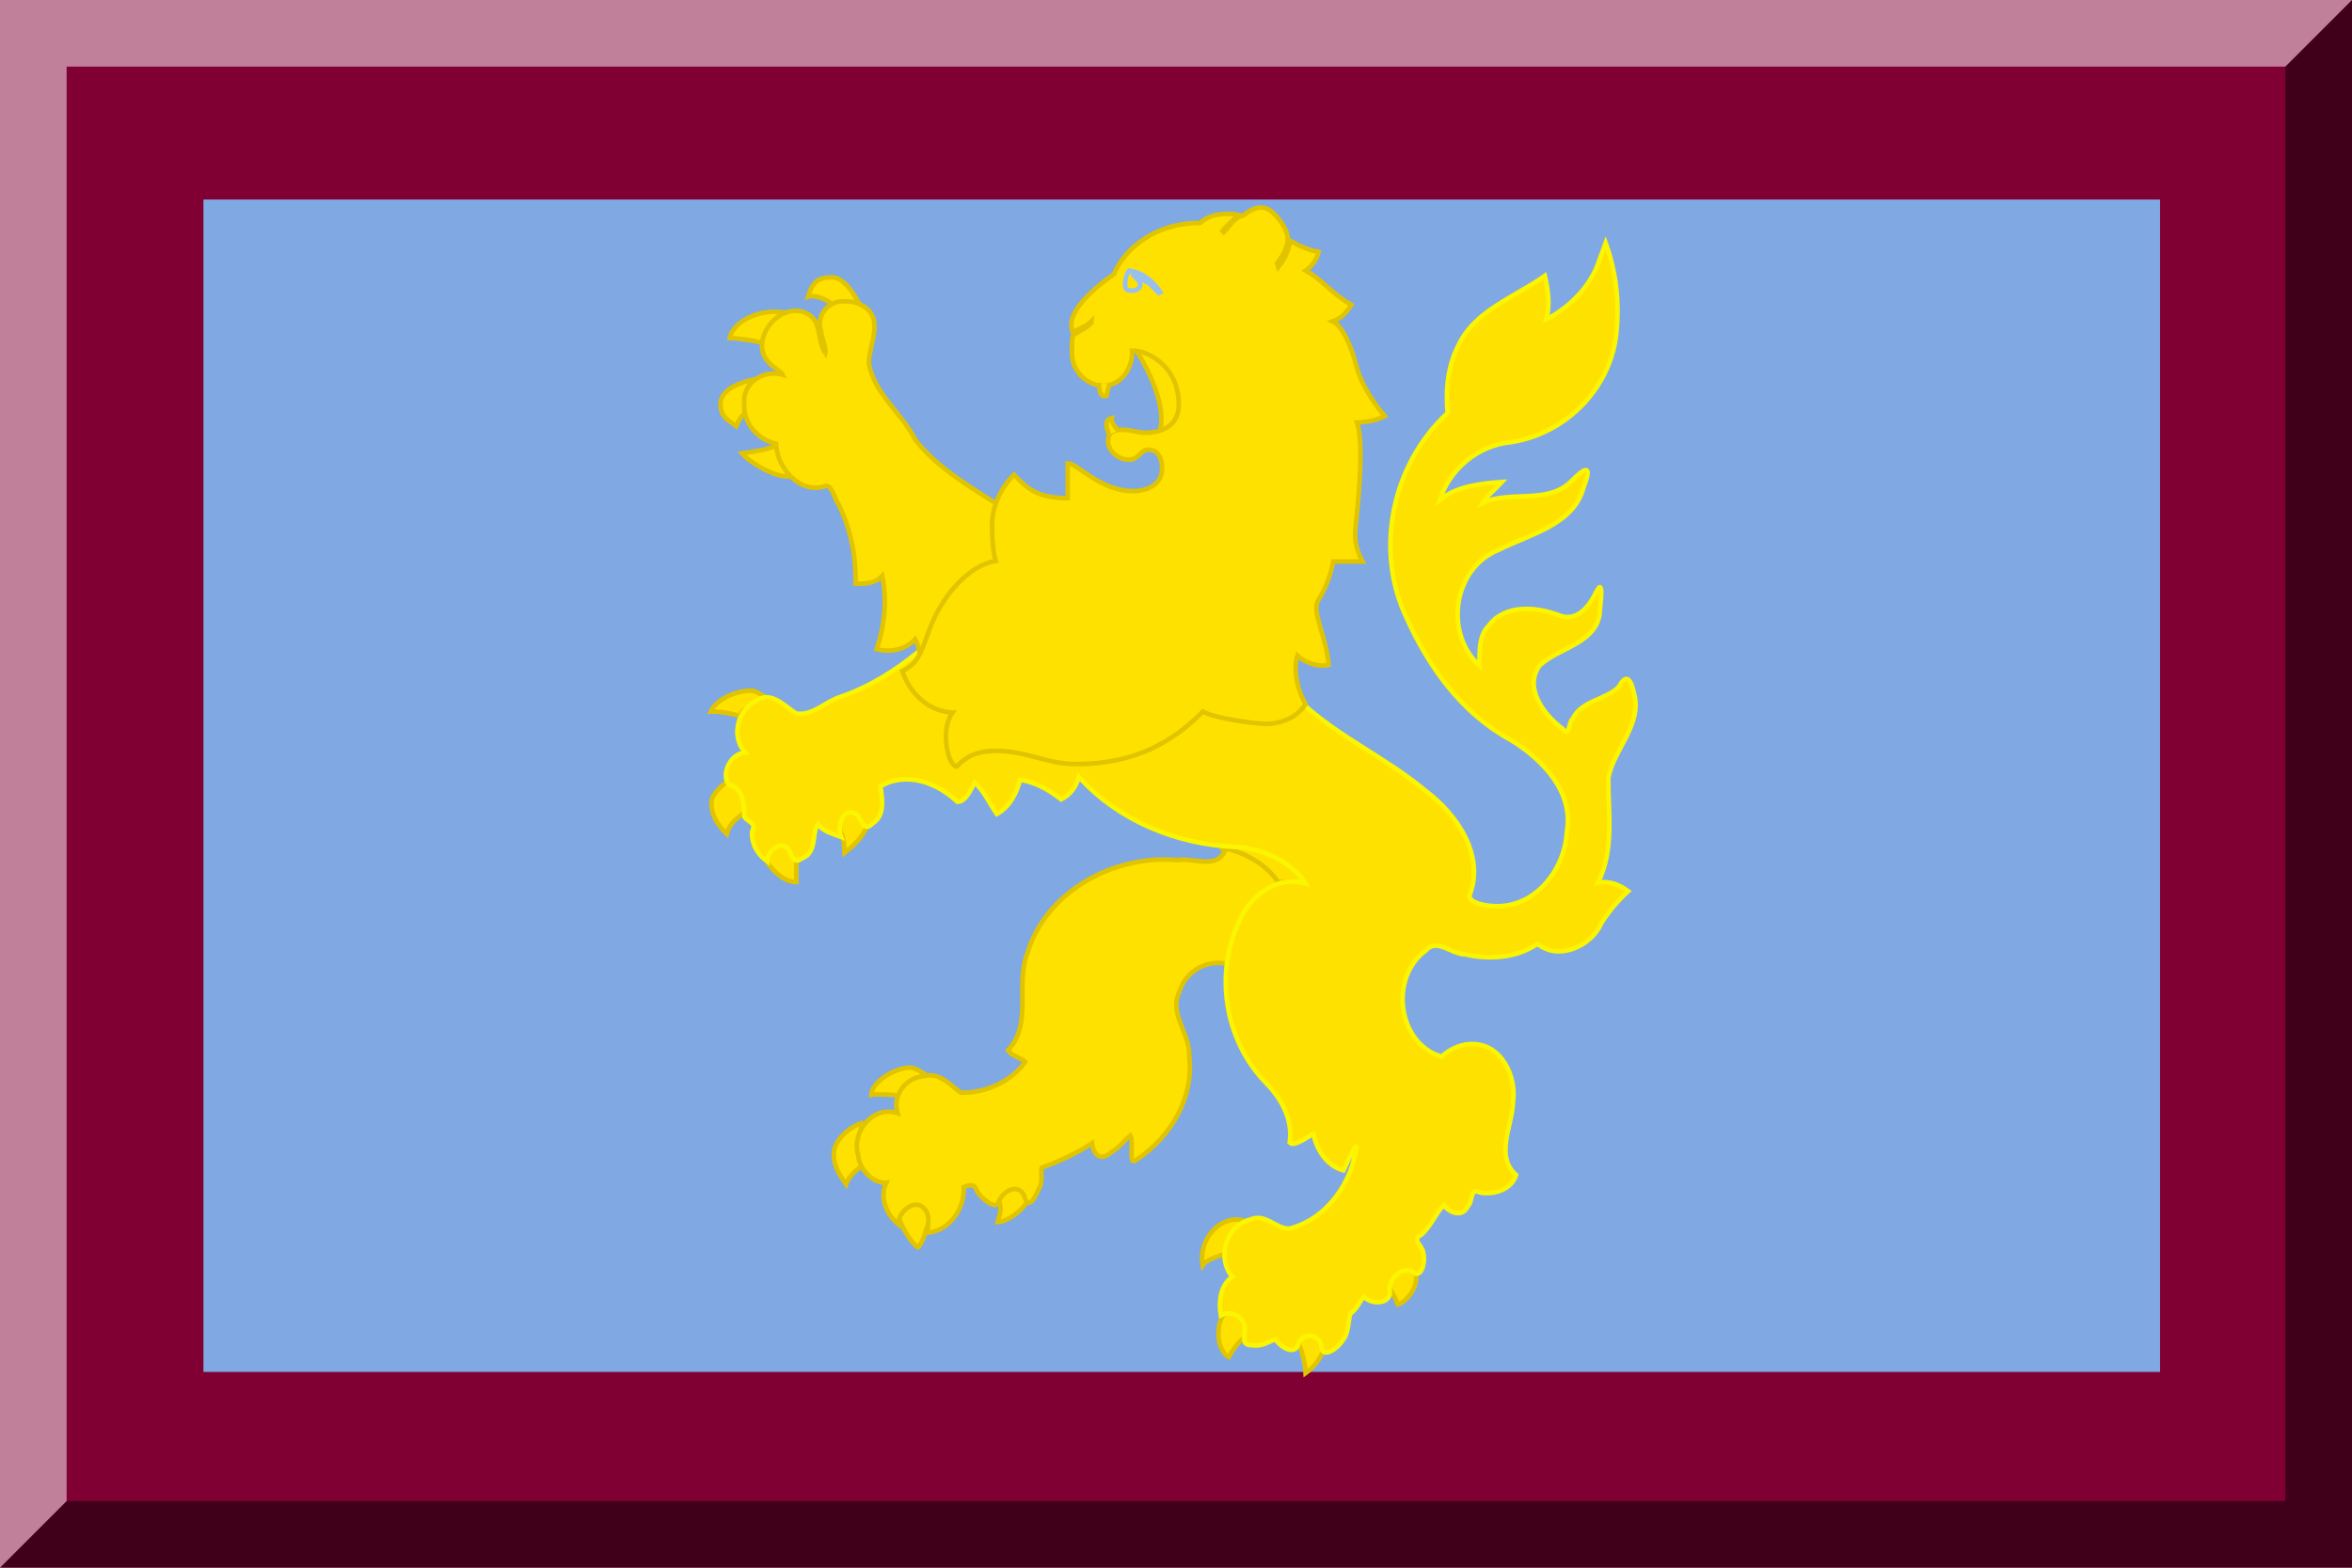 <?xml version="1.0" encoding="UTF-8" standalone="no"?>
<!-- Generator: Adobe Illustrator 12.0.0, SVG Export Plug-In . SVG Version: 6.00 Build 51448)  -->
<svg
   xmlns:dc="http://purl.org/dc/elements/1.1/"
   xmlns:cc="http://web.resource.org/cc/"
   xmlns:rdf="http://www.w3.org/1999/02/22-rdf-syntax-ns#"
   xmlns:svg="http://www.w3.org/2000/svg"
   xmlns="http://www.w3.org/2000/svg"
   xmlns:sodipodi="http://sodipodi.sourceforge.net/DTD/sodipodi-0.dtd"
   xmlns:inkscape="http://www.inkscape.org/namespaces/inkscape"
   version="1.1"
   id="Layer_1"
   width="600"
   height="400"
   viewBox="0 0 600 400"
   overflow="visible"
   enable-background="new 0 0 600 400"
   xml:space="preserve"
   sodipodi:version="0.32"
   inkscape:version="0.45"
   sodipodi:docname="600px_Azzurro_e_Porpora_(Bordato) con leone Giallo.svg"
   sodipodi:docbase="/home/mario/Desktop"
   inkscape:output_extension="org.inkscape.output.svg.inkscape"
   sodipodi:modified="true"><defs
   id="defs14" /><sodipodi:namedview
   inkscape:window-height="626"
   inkscape:window-width="910"
   inkscape:pageshadow="2"
   inkscape:pageopacity="0.0"
   guidetolerance="10.0"
   gridtolerance="10.0"
   objecttolerance="10.0"
   borderopacity="1.0"
   bordercolor="#666666"
   pagecolor="#ffffff"
   id="base"
   inkscape:zoom="0.31341758"
   inkscape:cx="343.74362"
   inkscape:cy="474.05167"
   inkscape:window-x="51"
   inkscape:window-y="33"
   inkscape:current-layer="g7749" />
<rect
   fill="#D4AF37"
   width="600"
   height="400"
   id="rect3"
   style="fill:#800033;fill-opacity:1" />
<rect
   x="51.896"
   y="50.913"
   width="499.14"
   height="299.14"
   id="rect5"
   style="fill:#80a8e3;fill-opacity:1" />
<polygon
   opacity="0.5"
   enable-background="new    "
   points="583,17 583,383 17,383 0,400 600,400 600,0 "
   id="polygon7" />
<polygon
   opacity="0.5"
   fill="#FFFFFF"
   enable-background="new    "
   points="17,383 17,17 583,17 600,0 0,0 0,400 "
   id="polygon9" />

<g
   transform="translate(-349.521,-110.805)"
   id="layer1"
   inkscape:label="Capa 1"><g
     inkscape:label="Escudo"
     id="g4781"
     transform="matrix(1,0,0,0.998,-1527.411,-290.85)"
     style="display:inline" /><g
     id="g4783"
     inkscape:label="Piezas"
     style="display:inline"
     transform="matrix(1,0,0,0.998,-1470.982,-367.304)" /><g
     id="layer2"
     inkscape:label="Ornamento"
     transform="matrix(1,0,0,0.998,-1470.982,-367.304)" /><g
     id="g4983"
     inkscape:label="Borde 3px"
     style="display:inline"
     transform="matrix(1,0,0,0.998,-1470.982,-367.304)" /><g
     style="display:inline"
     transform="translate(-490.188,-426.076)"
     inkscape:label="Timbre"
     id="layer3" /><g
     style="display:inline"
     transform="translate(-490.188,-426.076)"
     id="g37162"
     inkscape:label="Escudo" /><g
     transform="translate(-433.759,-502.716)"
     inkscape:label="Piezas"
     id="layer4" /><g
     id="g4519"
     transform="matrix(1.222,0,0,1.126,-280.782,137.489)"
     style="stroke:#e1c400;stroke-opacity:1"><g
       id="g7749"
       transform="matrix(0.964,0,0,1.056,369.67,-407.523)"
       style="fill:#eac102;fill-opacity:1;stroke:#e1c400;stroke-width:0.991;stroke-miterlimit:4;stroke-dasharray:none;stroke-opacity:1"><path
         style="fill:#ffe100;fill-opacity:1;fill-rule:evenodd;stroke:#e1c400;stroke-width:0.991;stroke-miterlimit:4;stroke-dasharray:none;stroke-opacity:1"
         d="M 396.383,436.737 C 401.899,444.617 404.789,453.475 402.045,457.313 C 407.161,455.538 409.69,456.424 415.076,457.427 C 413.946,452.99 405.626,436.467 397.377,436.992 C 397.288,437.476 396.472,436.253 396.383,436.737 z "
         id="path7751"
         sodipodi:nodetypes="ccccc" /><path
         style="fill:#ffe100;fill-opacity:1;fill-rule:evenodd;stroke:#e1c400;stroke-width:0.991;stroke-miterlimit:4;stroke-dasharray:none;stroke-opacity:1"
         d="M 451.51,639.389 C 452.442,639.892 453.265,640.67 454.277,643.38 C 455.725,643.103 458.267,640.365 458.267,637.81 C 458.267,637.274 458.076,635.961 457.408,635 C 456.667,634.335 455.383,634.025 454.517,634.025 C 453.4,634.025 451.277,635.993 451.51,639.389"
         id="path7755" /><path
         style="fill:#ffe100;fill-opacity:1;fill-rule:evenodd;stroke:#e1c400;stroke-width:0.991;stroke-miterlimit:4;stroke-dasharray:none;stroke-opacity:1"
         d="M 371.674,616.721 C 369.785,616.721 367.484,620.728 367.479,620.707 C 368.504,621.895 368.44,623.149 367.638,625.698 C 370.337,625.61 374.908,621.748 374.632,619.341 C 374.632,619.341 373.58,616.721 371.674,616.721"
         id="path7757"
         sodipodi:nodetypes="ccccc" /><path
         style="fill:#ffe100;fill-opacity:1;fill-rule:evenodd;stroke:#e1c400;stroke-width:0.991;stroke-miterlimit:4;stroke-dasharray:none;stroke-opacity:1"
         d="M 349.625,620.429 C 347.423,620.429 346.321,622.503 346.095,623.466 C 346.05,625.742 348.834,630.18 350.362,631.129 C 351.524,630.174 352.203,626.969 352.591,626.005 C 353.179,624.271 352.099,620.429 349.625,620.429"
         id="path7759"
         sodipodi:nodetypes="ccccc" /><path
         style="fill:#ffe100;fill-opacity:1;fill-rule:evenodd;stroke:#e1c400;stroke-width:0.991;stroke-miterlimit:4;stroke-dasharray:none;stroke-opacity:1"
         d="M 338.527,604.361 C 336.838,604.699 332.144,607.422 332.144,611.176 C 332.144,613.94 333.769,616.142 334.812,617.598 C 335.612,615.288 338.138,613.766 339.096,612.978 C 337.531,610.453 337.255,606.611 338.527,604.361"
         id="path7761"
         sodipodi:nodetypes="csccc" /><path
         style="fill:#ffe100;fill-opacity:1;fill-rule:evenodd;stroke:#e1c400;stroke-width:0.991;stroke-miterlimit:4;stroke-dasharray:none;stroke-opacity:1"
         d="M 352.598,594.542 C 352.164,594.149 350.017,592.566 348.622,592.566 C 345.568,592.566 340.473,595.443 340.249,598.383 C 341.154,598.205 346.284,598.34 347.224,598.798 C 347.207,596.075 349.739,595.561 352.042,594.542"
         id="path7763"
         sodipodi:nodetypes="csccc" /><path
         style="fill:#ffe100;fill-opacity:1;fill-rule:evenodd;stroke:#e1c400;stroke-width:0.991;stroke-miterlimit:4;stroke-dasharray:none;stroke-opacity:1"
         d="M 336.007,536.777 C 333.179,536.777 333.389,539.829 333.479,541.594 C 333.829,542.695 334.284,542.287 334.483,546.475 C 337.365,544.311 339.088,542.026 339.496,540.121 C 338.856,537.919 337.666,536.777 336.007,536.777"
         id="path7765"
         sodipodi:nodetypes="ccccc" /><path
         style="fill:#ffe100;fill-opacity:1;fill-rule:evenodd;stroke:#e1c400;stroke-width:0.991;stroke-miterlimit:4;stroke-dasharray:none;stroke-opacity:1"
         d="M 421.388,625.665 C 420.986,625.378 420.123,625.164 419.293,625.164 C 415.257,625.164 411.118,629.585 412.02,634.984 C 413.041,633.537 416.469,632.684 417.572,632.379 C 417.295,629.834 419.122,626.682 421.388,625.665"
         id="path7767"
         sodipodi:nodetypes="csccc" /><path
         style="fill:#ffe100;fill-opacity:1;fill-rule:evenodd;stroke:#e1c400;stroke-width:0.991;stroke-miterlimit:4;stroke-dasharray:none;stroke-opacity:1"
         d="M 419.1,644.531 C 418.593,644.531 417.879,644.64 417.164,644.947 C 416.206,645.833 415.452,647.067 415.452,649.838 C 415.452,652.026 416.472,654.072 417.655,654.681 C 419.235,651.816 420.921,650.474 421.777,649.953 C 422.587,647.37 421.606,644.531 419.1,644.531"
         id="path7769" /><path
         style="fill:#ffe100;fill-opacity:1;fill-rule:evenodd;stroke:#e1c400;stroke-width:0.991;stroke-miterlimit:4;stroke-dasharray:none;stroke-opacity:1"
         d="M 435.777,648.328 C 434.473,648.328 433.492,649.364 432.589,651.139 C 433.561,653.529 434.23,655.888 434.322,658.127 C 436.669,656.453 438.079,654.204 438.5,651.905 C 438.355,650.231 437.499,648.328 435.777,648.328"
         id="path7771" /><path
         style="fill:#ffe100;fill-opacity:1;fill-rule:evenodd;stroke:#e1c400;stroke-width:0.991;stroke-miterlimit:4;stroke-dasharray:none;stroke-opacity:1"
         d="M 310.283,530.607 C 308.377,531.372 305.636,533.795 305.636,535.748 C 305.636,538.393 306.974,540.494 308.973,542.424 C 309.607,539.579 312.886,537.836 313.769,537.261 C 314.397,535.236 313.234,531.103 310.283,530.607"
         id="path7773"
         sodipodi:nodetypes="csccc" /><path
         style="fill:#ffe100;fill-opacity:1;fill-rule:evenodd;stroke:#e1c400;stroke-width:0.991;stroke-miterlimit:4;stroke-dasharray:none;stroke-opacity:1"
         d="M 320.628,542.616 C 318.583,542.616 317.181,544.89 316.931,545.598 C 316.643,548.686 321.054,552.902 324.062,552.735 C 323.916,550.805 324.04,546.309 324.507,544.857 C 323.912,542.712 322.1,542.616 320.628,542.616"
         id="path7775"
         sodipodi:nodetypes="ccccc" /><path
         style="fill:#ffe100;fill-opacity:1;fill-rule:evenodd;stroke:#e1c400;stroke-width:0.991;stroke-miterlimit:4;stroke-dasharray:none;stroke-opacity:1"
         d="M 317.608,513.141 C 317.092,513.027 315.346,511.67 314.336,511.67 C 310.794,511.67 306.666,513.605 305.503,516.159 C 307.439,516.072 310.803,516.686 311.868,517.21 C 312.066,515.664 314.555,514.587 317.608,513.312"
         id="path7777"
         sodipodi:nodetypes="csccc" /><path
         style="fill:#ffe100;fill-opacity:1;fill-rule:evenodd;stroke:#e1c400;stroke-width:0.991;stroke-miterlimit:4;stroke-dasharray:none;stroke-opacity:1"
         d="M 333.318,429.959 C 330.251,427.057 327.474,426.781 326.565,427.113 C 327.545,423.896 328.862,422.982 331.737,422.982 C 334.529,422.982 336.854,427.099 337.731,428.843 C 335.944,430.072 331.547,428.135 331.905,429.289"
         id="path7779"
         sodipodi:nodetypes="ccscc" /><path
         style="fill:#ffe100;fill-opacity:1;fill-rule:evenodd;stroke:#e1c400;stroke-width:0.991;stroke-miterlimit:4;stroke-dasharray:none;stroke-opacity:1"
         d="M 326.497,432.997 C 324.818,431.13 322.332,430.373 319.127,430.373 C 314.32,430.373 310.079,433.309 309.6,436.003 C 311.833,436.074 316.125,436.727 317.523,437.309 C 319.337,435.647 321.718,432.802 326.497,432.997"
         id="path7781"
         sodipodi:nodetypes="csccc" /><path
         style="fill:#ffe100;fill-opacity:1;fill-rule:evenodd;stroke:#e1c400;stroke-width:0.991;stroke-miterlimit:4;stroke-dasharray:none;stroke-opacity:1"
         d="M 316.778,444.627 C 312.521,445.128 307.615,446.791 307.615,450.159 C 307.615,452.862 309.19,453.622 311.015,454.901 C 312.057,452.318 313.573,451.222 315.924,450.582 C 313.658,448.794 315.728,448.618 317.334,445.461"
         id="path7783"
         sodipodi:nodetypes="csccc" /><path
         style="fill:#ffe100;fill-opacity:1;fill-rule:evenodd;stroke:#e1c400;stroke-width:0.991;stroke-miterlimit:4;stroke-dasharray:none;stroke-opacity:1"
         d="M 320.256,458.756 C 318.579,459.727 316.384,460.18 312.229,460.762 C 313.123,461.887 318.322,465.723 322.374,465.723 C 325.47,465.723 328.106,463.492 330.23,461.279 C 324.832,461.319 322.275,460 320.256,458.756"
         id="path7785"
         sodipodi:nodetypes="ccscc" /><path
         style="fill:#ffe100;fill-opacity:1;fill-rule:evenodd;stroke:#e1c400;stroke-width:0.991;stroke-miterlimit:4;stroke-dasharray:none;stroke-opacity:1"
         d="M 417.395,544.137 C 413.876,546.148 418.639,546.083 420.276,547.015 C 423.366,548.127 425.954,550.314 427.518,553.06 C 430.978,551.995 434.182,553.481 437.106,555.088 C 433.46,548.263 425.891,543.895 417.807,543.751 L 417.395,544.137 z "
         id="path7787" /><path
         style="fill:#ffe100;fill-opacity:1;fill-rule:evenodd;stroke:#e1c400;stroke-width:0.991;stroke-miterlimit:4;stroke-dasharray:none;stroke-opacity:1"
         d="M 416.707,546.281 C 414.828,550.02 409.805,547.445 406.523,548.039 C 392.443,546.779 377.924,555.095 374.076,568.008 C 371.381,574.75 375.311,583.058 369.878,588.847 C 370.672,590.07 372.939,590.59 373.582,591.338 C 370.66,595.554 364.872,598.103 359.652,597.943 C 357.314,596.302 355.084,593.506 351.71,594.389 C 347.639,594.648 344.763,598.646 345.97,602.346 C 340.383,600.538 335.876,606.676 337.431,611.404 C 337.672,614.466 340.742,617.466 343.521,617.275 C 342.035,620.409 343.468,623.973 346.093,626.159 C 346.032,623.575 349.759,620.322 351.896,622.972 C 353.074,624.424 352.478,626.349 352.451,628.013 C 357.61,627.405 360.493,622.484 360.29,618.183 C 361.892,617.565 362.704,617.559 363.232,619.226 C 364.129,620.506 366.561,622.774 367.749,621.794 C 368.238,619.455 371.677,617.047 373.314,619.882 C 374.31,623.68 375.836,620.129 376.668,618.337 C 377.465,617.037 376.877,615.168 377.162,614.05 C 380.982,612.651 384.689,610.988 388.067,608.797 C 388.565,611.748 390.106,612.595 392.388,610.612 C 393.896,609.8 395.429,607.782 396.359,607.116 C 397.241,608.504 395.673,614.151 397.836,612.246 C 405.313,607.247 410.172,598.829 409.115,590.083 C 409.329,585.218 404.553,580.995 407.058,576.1 C 408.367,571.938 412.904,569.197 417.466,570.358 C 418.805,569.02 418.493,565.618 419.67,563.489 C 421.293,559.303 424.024,554.88 428.764,553.369 C 426.323,549.328 421.96,546.763 417.263,545.586 L 416.868,546.08 L 416.707,546.281 z "
         id="path7789" /><path
         style="fill:#ffe100;fill-opacity:1;fill-rule:evenodd;stroke:#fbf500;stroke-width:0.991;stroke-miterlimit:4;stroke-dasharray:none;stroke-opacity:1"
         d="M 497.916,419.338 C 496.136,424.753 491.725,429.28 486.455,432.007 C 487.28,428.931 486.838,425.719 486.126,422.66 C 479.657,427.224 471.121,430.021 467.526,437.357 C 465.115,441.867 464.597,447.063 465.078,452.073 C 452.946,463.184 449.136,481.636 456.251,496.203 C 460.985,506.577 468.082,516.513 478.74,522.256 C 485.829,526.53 492.442,533.534 490.879,542.013 C 490.505,549.853 484.156,558.432 475.036,557.907 C 473.388,557.851 469.873,557.336 469.789,555.667 C 473.197,547.187 467.282,538.383 460.387,533.245 C 451.854,526.106 441.191,521.523 433.124,513.932 C 431.629,512.346 430.84,509.87 428.598,511.769 C 424.13,513.034 419.493,511.855 415.389,510.108 C 405.794,519.832 390.078,524.145 376.686,519.229 C 371.68,517.836 365.22,517.966 361.831,522.237 C 358.661,519.078 358.883,514.08 360.412,510.243 C 356.075,509.577 352.596,506.802 350.597,503.214 C 345.541,507.318 340.041,510.782 333.754,512.953 C 330.508,513.864 327.464,517.244 323.952,516.559 C 321.47,514.987 318.546,511.556 315.27,513.894 C 311.097,516.024 309.938,521.649 312.945,524.941 C 309.534,525.251 307.681,529.853 309.448,531.869 C 312.687,532.539 312.675,536.433 312.801,538.807 C 313.682,539.97 315.407,540.02 314.467,541.859 C 314.243,544.397 315.566,546.81 317.739,548.309 C 317.696,546.004 320.992,543.318 322.553,546.127 C 323.157,547.428 323.544,548.928 325.352,547.614 C 328.624,546.413 327.31,541.943 328.746,540.333 C 329.838,541.921 331.972,542.379 333.726,543.056 C 332.936,541.088 333.808,536.453 336.977,538.15 C 338.335,539.303 338.441,542.304 340.598,540.14 C 343.411,538.37 342.527,534.432 342.264,532.202 C 347.87,528.917 354.645,531.474 358.891,535.521 C 360.778,535.625 361.992,532.465 362.675,531.372 C 364.714,533.246 365.878,535.88 367.448,538.15 C 370.286,536.634 371.857,533.371 372.469,530.812 C 375.775,531.254 378.8,532.999 381.378,535.002 C 383.396,534.044 384.701,532.19 385.205,530.155 C 393.537,539.392 406.079,544.599 418.883,545.2 C 424.784,545.292 431.685,548.712 434.318,553.041 C 428.1,551.219 422.371,555.734 420.059,560.882 C 414.519,572.188 416.697,586.521 425.608,595.726 C 429.108,599.205 431.606,603.688 430.869,608.642 C 431.72,609.717 435.098,607.197 436.005,606.769 C 436.698,610.124 438.798,613.592 442.507,614.629 C 443.408,612.784 444.188,610.923 445.367,609.222 C 444.549,616.939 439.02,625.134 430.697,627.144 C 427.752,627.063 425.577,623.792 422.384,625.155 C 416.809,626.522 415.156,633.757 418.434,637.438 C 415.767,639.377 415.47,642.798 415.944,645.723 C 418.521,644.441 421.283,646.309 421.129,648.832 C 421.103,650.563 420.372,652.23 422.899,652.115 C 424.668,652.512 426.553,651.254 427.795,650.879 C 428.951,652.596 432.191,654.624 432.836,651.555 C 434.056,649.131 437.763,649.987 437.733,652.656 C 438.112,655.127 441.491,652.623 442.239,651.208 C 443.757,649.548 443.462,647.002 444.029,645.298 C 445.411,644.549 446.191,642.3 446.992,641.744 C 448.697,643.645 453.249,643.271 452.465,640.161 C 452.565,637.579 455.506,634.666 458.165,636.828 C 459.812,636.97 460.243,633.682 459.769,632.146 C 459.454,630.569 457.212,629.523 459.399,628.399 C 461.395,626.735 462.888,623.173 464.275,622.084 C 465.568,623.859 468.345,624.706 469.419,622.354 C 470.612,621.281 469.827,618.281 472.053,619.361 C 475.184,619.936 478.942,618.699 479.892,615.595 C 475.22,611.46 479.089,605.126 479.213,600.067 C 480.099,594.642 476.779,587.221 470.036,587.514 C 467.671,587.591 465.333,588.764 463.74,590.218 C 454.084,587.323 452.449,573.127 460.325,567.448 C 462.735,564.667 465.882,568.258 468.905,568.259 C 474.123,569.482 480.2,568.995 484.521,566 C 489.169,569.755 496.37,566.374 498.368,561.538 C 500.002,559.017 501.931,556.74 504.171,554.702 C 502.317,553.355 499.995,552.382 497.607,552.925 C 501.217,545.881 499.824,537.914 499.87,530.406 C 501.06,524.17 507.358,518.903 505.405,512.155 C 504.877,509.779 503.949,507.522 502.175,510.823 C 499.39,513.689 494.084,513.729 492.155,517.718 C 491.184,518.544 491.49,521.853 489.974,519.861 C 485.863,516.844 481.473,510.997 485.015,506.246 C 489.09,502.496 496.881,501.607 497.957,495.431 C 498.049,493.652 499.095,486.913 497.252,490.502 C 495.894,493.341 493.212,496.978 489.398,495.585 C 484.403,493.638 477.517,493.035 473.987,497.709 C 471.635,499.961 472.013,504.18 471.991,506.323 C 464.304,499.495 466.116,485.385 476.229,481.409 C 482.983,478.043 492.415,476.053 494.5,468.064 C 496.441,463.165 495.072,463.457 491.702,466.886 C 486.578,471.731 478.608,468.663 472.711,471.367 C 473.764,469.672 475.463,468.392 476.826,466.906 C 472.132,467.25 467.089,467.796 463.37,470.729 C 465.49,464.255 471.523,458.992 478.904,458.331 C 491.307,456.384 500.787,446.053 501.66,434.383 C 502.281,428.027 501.496,421.614 499.294,415.591 C 498.835,416.84 498.375,418.089 497.916,419.338 z "
         id="path7791" /><path
         style="fill:#ffe100;fill-opacity:1;fill-rule:evenodd;stroke:#e1c400;stroke-width:0.991;stroke-miterlimit:4;stroke-dasharray:none;stroke-opacity:1"
         d="M 334.528,428.145 C 330.856,427.902 328.221,431.307 329.384,434.537 C 329.545,436.021 330.559,438.35 330.31,439.25 C 328.379,436.549 329.744,432.125 325.969,430.559 C 319.953,428.224 313.498,436.921 318.233,441.393 C 318.998,442.29 320.823,443.189 321.134,443.904 C 316.931,442.585 312.246,445.793 312.76,450.045 C 312.373,454.121 315.691,457.804 319.632,458.698 C 319.772,463.659 324.753,469.773 330.516,467.717 C 331.845,467.765 332.357,470.671 333.252,471.83 C 335.85,477.139 336.993,482.858 336.853,488.69 C 338.88,488.811 341.285,488.65 342.635,487.029 C 343.716,492.231 343.171,497.685 341.441,502.731 C 344.356,503.597 347.75,502.84 349.754,500.645 C 351.312,503.546 350.982,506.85 351.112,509.992 C 355.515,504.37 355.993,496.965 360.905,491.684 C 363.227,488.835 366.241,486.219 370.082,485.427 C 369.263,481.426 368.821,477.257 370.103,473.317 C 363.045,468.7 355.122,464.544 349.868,457.955 C 346.993,452.235 340.81,447.873 339.734,441.471 C 339.661,437.591 343.12,432.188 338.746,429.284 C 337.533,428.477 336.016,428.042 334.528,428.145 z "
         id="path7793" /><path
         style="fill:#ffe100;fill-opacity:1;fill-rule:evenodd;stroke:#e1c400;stroke-width:0.991;stroke-miterlimit:4;stroke-dasharray:none;stroke-opacity:1"
         d="M 445.114,476.691 C 446.674,462.912 446.329,456.528 445.44,454.159 C 447.735,454.014 449.684,453.651 451.459,452.761 C 449.48,450.564 446.313,446.001 445.302,441.996 C 444.465,438.69 442.539,433.452 440.168,432.432 C 441.739,431.86 442.865,431.072 444.222,428.866 C 440.168,426.673 438.42,423.888 434.344,421.525 C 435.637,420.665 436.767,419.121 437.142,417.519 C 435.025,417.194 433,416.27 430.991,415.153 C 430.669,416.964 430.106,418.632 428.397,420.799 L 428.137,420.002 C 429.201,418.596 430.442,416.564 430.442,414.79 C 430.442,412.325 427.794,409.395 426.599,408.605 C 425.301,407.749 423.59,407.541 420.864,409.662 C 418.864,410.061 417.832,412.111 416.613,413.308 L 416.303,412.998 C 417.491,411.687 419.006,410.3 419.737,409.589 C 418.94,409.407 418.298,409.365 417.788,409.365 C 415.493,409.365 413.25,409.715 411.459,411.31 C 400.005,411.31 394.106,418.75 392.863,422.274 C 388.463,425.237 383.598,429.755 383.598,432.998 C 383.598,433.854 383.703,434.396 383.869,434.776 C 385.049,434.082 386.923,433.445 387.956,432.395 L 387.929,432.78 C 387.05,433.8 384.866,434.752 384.097,435.315 C 383.527,436.174 383.748,438.278 383.748,439.499 C 383.748,443.115 387.032,446.223 390.437,446.223 C 395.294,446.223 397.01,441.087 396.727,438.722 C 399.364,438.479 406.852,441.519 406.852,450.287 C 406.852,455.758 401.6,456.338 399.764,456.338 C 397.916,456.338 396.553,455.691 394.519,455.691 C 392.483,455.691 391.544,456.515 391.544,458.078 C 391.544,460.201 393.69,462.108 396.019,462.108 C 398.312,462.108 398.479,459.948 400.313,459.948 C 401.393,459.948 403.231,460.594 403.231,464.026 C 403.231,467.427 400.108,468.863 397.003,468.863 C 389.826,468.863 384.894,462.887 382.805,462.887 L 382.805,470.364 C 376.155,470.364 373.947,468.244 371.186,465.348 C 368.91,467.467 366.411,471.542 366.411,476.157 C 366.411,479.358 366.642,481.99 367.21,483.822 C 361.528,484.746 355.671,491.075 352.886,498.487 C 351.102,503.205 350.618,505.713 346.969,507.493 C 349.012,513.265 353.559,516.198 357.87,516.383 C 355.154,519.909 356.74,527.632 358.742,527.971 C 361.371,525.213 364.176,524.597 367.203,524.597 C 374.187,524.597 377.957,527.429 384.73,527.429 C 397.617,527.429 405.832,522.421 412.062,516.166 C 414.897,517.719 423.675,518.799 425.608,518.799 C 429.411,518.799 432.664,517.155 434.317,514.536 C 433.01,512.558 431.406,507.706 432.539,504.163 C 434.11,505.625 437.043,506.698 439.309,506.133 C 438.821,500.118 435.519,494.597 437.047,492.287 C 438.785,489.64 439.892,486.238 440.297,483.963 L 446.648,483.963 C 445.723,482.347 444.742,479.901 445.114,476.691 z "
         id="path7795"
         sodipodi:nodetypes="cccccccccccssccccsccsccccsscsssssssscccscccccsscsccccccc" /><path
         style="fill:#ffe100;fill-opacity:1;fill-rule:evenodd;stroke:#e1c400;stroke-width:0.991;stroke-miterlimit:4;stroke-dasharray:none;stroke-opacity:1"
         d="M 389.582,445.646 C 389.666,445.952 389.384,448.945 391.216,448.411 C 391.216,448.411 391.798,445.812 391.798,445.797"
         id="path7797"
         sodipodi:nodetypes="ccs" /><path
         style="fill:#ffe100;fill-opacity:1;fill-rule:evenodd;stroke:#e1c400;stroke-width:0.991;stroke-miterlimit:4;stroke-dasharray:none;stroke-opacity:1"
         d="M 393.718,455.85 C 393.479,455.417 392.056,454.187 392.325,453.205 C 390.455,453.704 391.402,455.379 391.722,456.81"
         id="path7799"
         sodipodi:nodetypes="ccc" /><path
         style="fill:#ffe100;fill-opacity:1;fill-rule:evenodd;stroke:#97c0ef;stroke-width:0.991;stroke-miterlimit:4;stroke-dasharray:none;stroke-opacity:1"
         d="M 402.951,426.733 C 402.951,426.733 401.237,425.085 400.537,424.334 C 392.104,419.964 401.719,424.351 397.267,425.832 C 395.516,425.832 395.235,425.824 395.235,424.186 C 395.235,423.425 395.562,422.223 396.08,421.548 C 398.168,421.768 400.955,423.089 403.099,426.53 C 403.093,426.517 402.951,426.733 402.951,426.733 z "
         id="path7801"
         sodipodi:nodetypes="cccsccc" /></g></g><g
     transform="translate(-433.759,-502.716)"
     sodipodi:insensitive="true"
     inkscape:label="Borde 3px"
     id="layer6" /></g></svg>
